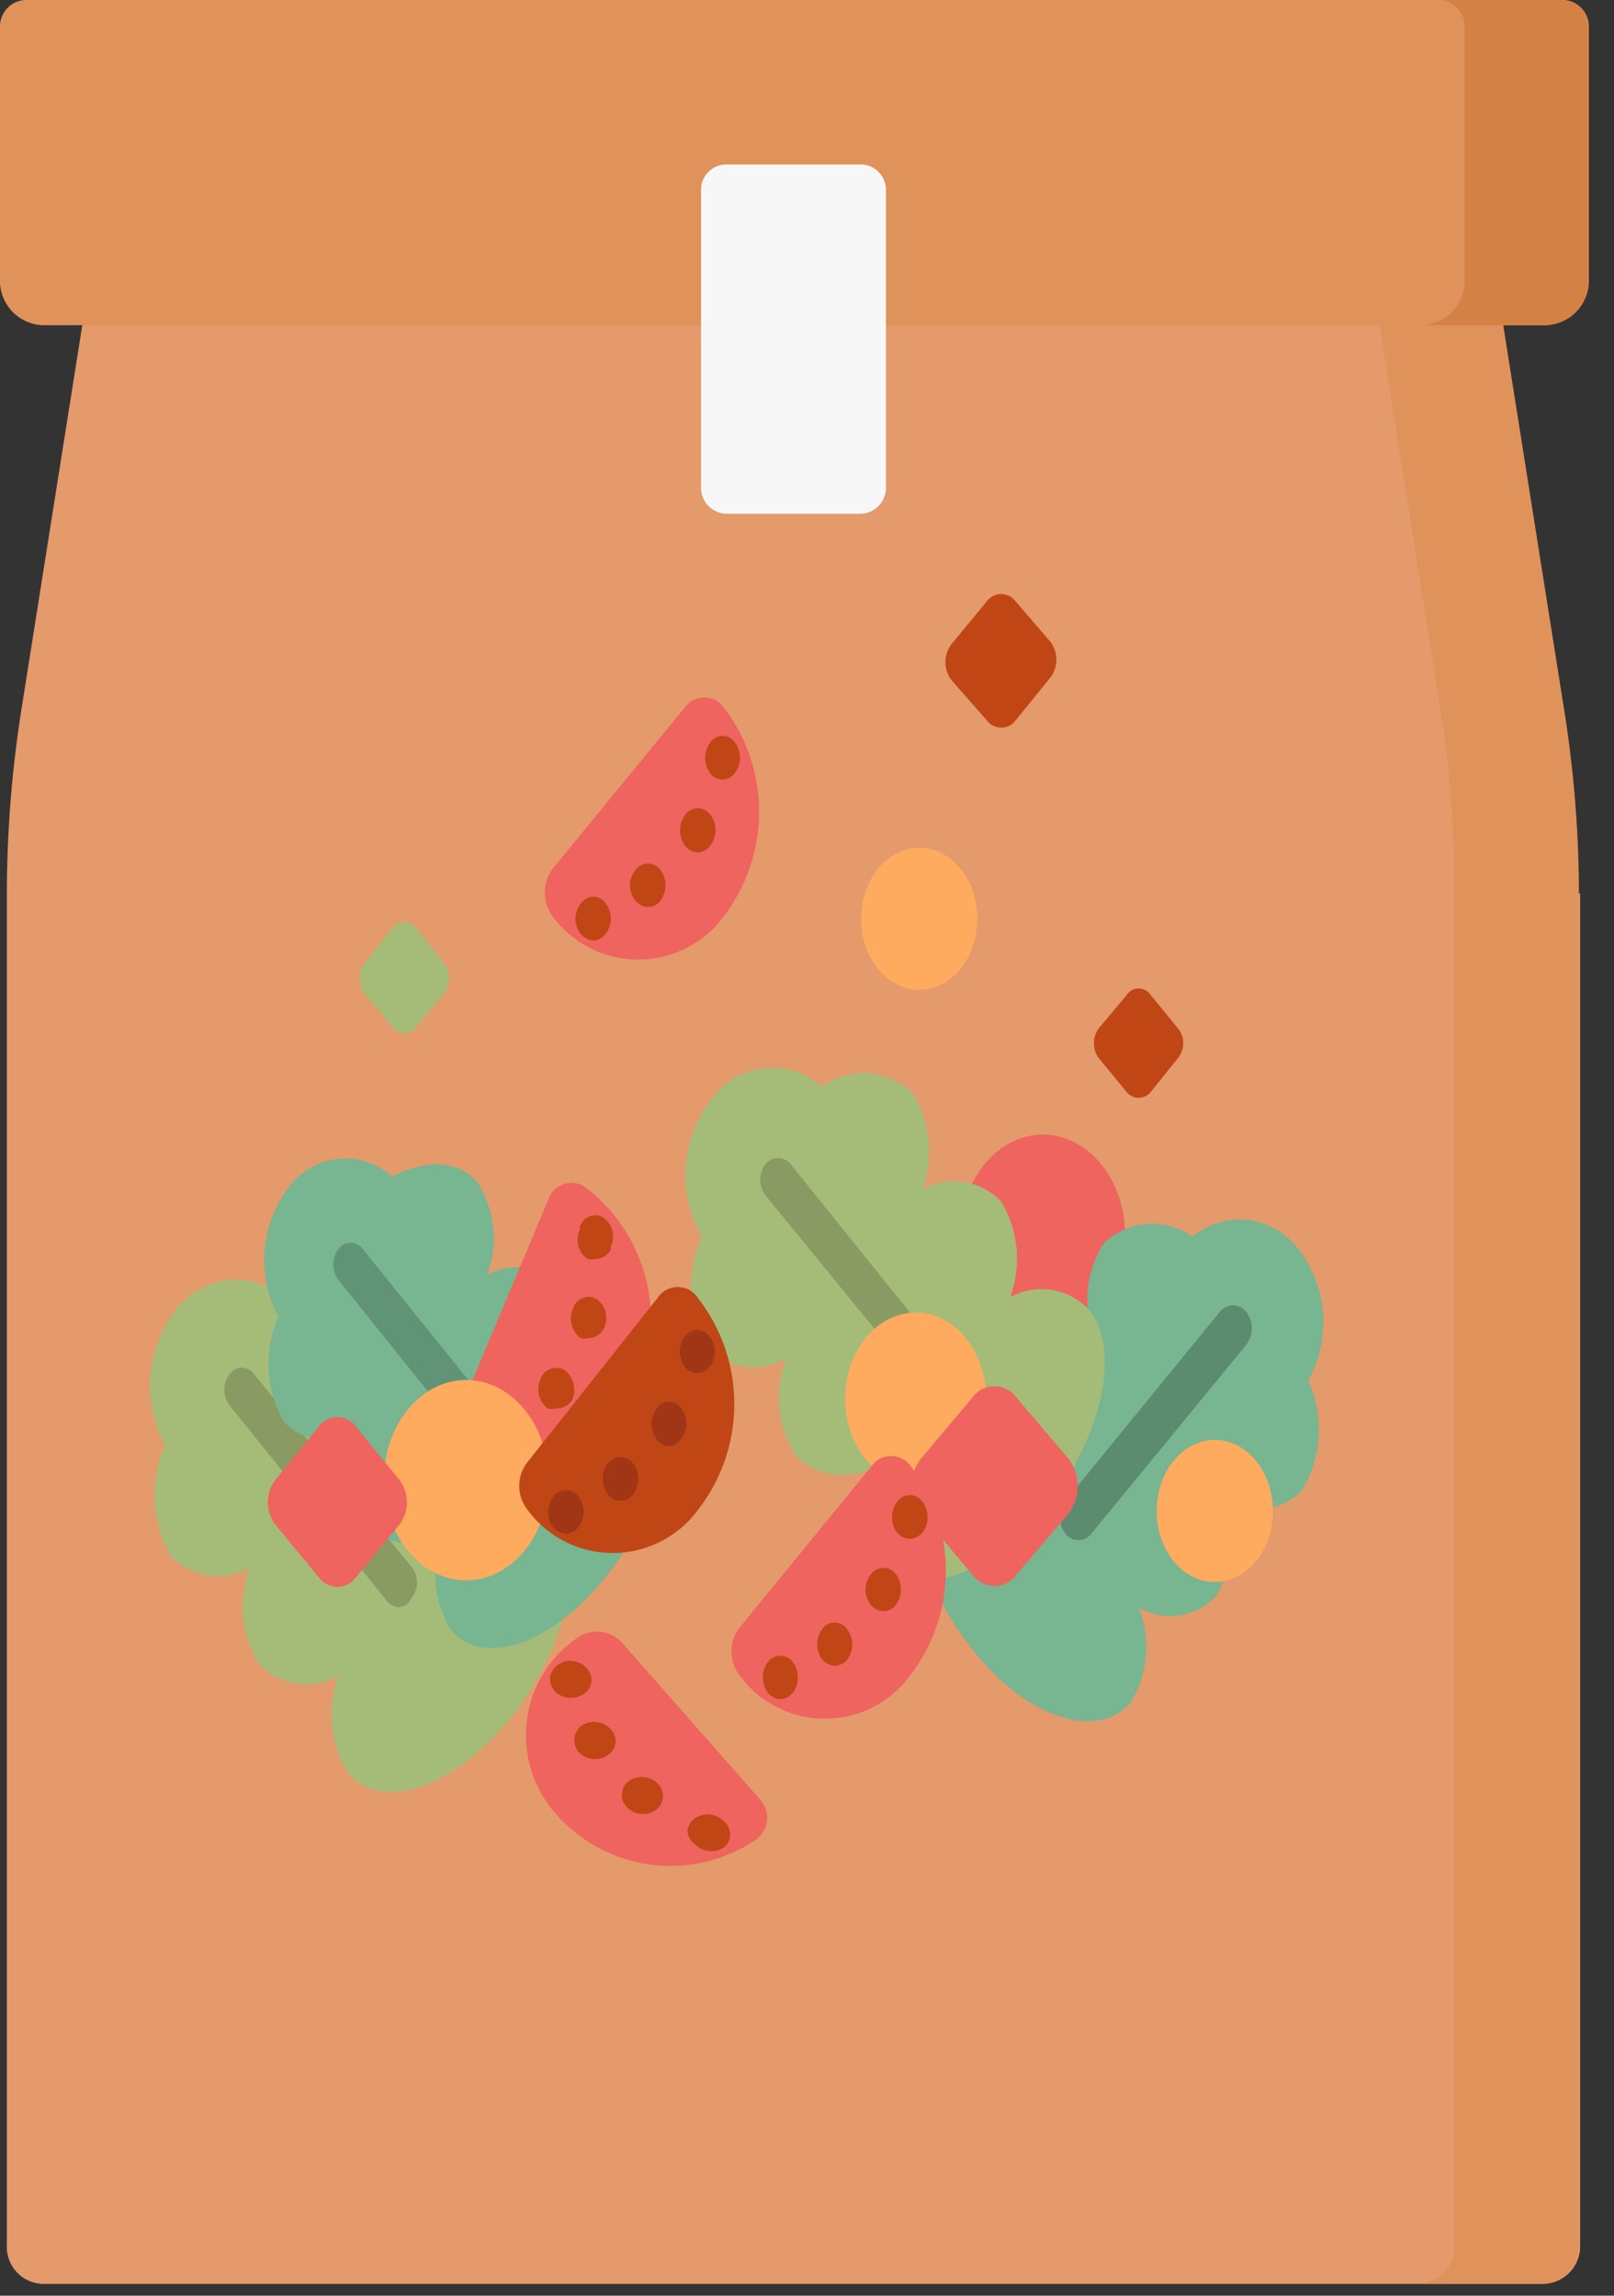 <svg width="45" height="64" fill="none" xmlns="http://www.w3.org/2000/svg"><rect width="100%" height="100%" fill="#333333" stroke="none"/><path d="M44.055 24.907v37.678a1.051 1.051 0 0 1-1 1.086H1.173a1.034 1.034 0 0 1-.982-1.086V24.907c.003-1.732.141-3.46.413-5.17L2.327 8.86h39.54l1.723 10.876c.286 1.709.43 3.438.43 5.171h.035Z" fill="#E49A6B"/><path d="M43.588 19.649 41.865 8.773h-3.448l1.724 10.876c.272 1.71.41 3.439.414 5.17v37.765a1.051 1.051 0 0 1-1 1.085h3.447a1.051 1.051 0 0 0 1-1.085V24.906c.01-1.761-.129-3.52-.414-5.257Z" fill="#E0925B"/><path d="M43.074 9.066h-41.9A1.241 1.241 0 0 1 0 7.773V.776A.741.741 0 0 1 .691 0h42.9a.742.742 0 0 1 .707.776v6.997a1.241 1.241 0 0 1-1.224 1.293Z" fill="#E0925B"/><path d="M43.593 0h-3.447a.741.741 0 0 1 .689.776v6.997a1.24 1.24 0 0 1-1.172 1.293h3.447a1.24 1.24 0 0 0 1.172-1.293V.776a.741.741 0 0 0-.69-.776Z" fill="#D48145"/><path d="M24.01 14.323h-3.774a.726.726 0 0 1-.69-.758V5.326a.706.706 0 0 1 .69-.741h3.774a.707.707 0 0 1 .69.741v8.239a.724.724 0 0 1-.69.758Z" fill="#F8F7F7"/><path d="M12.948 39.352a1.81 1.81 0 0 0-2.103-.345 2.998 2.998 0 0 0-.276-2.671 1.948 1.948 0 0 0-2.602-.138 2.102 2.102 0 0 0-3.086.344 3.447 3.447 0 0 0-.275 3.74 3.447 3.447 0 0 0 .155 3.103 1.845 1.845 0 0 0 2.189.328 3.155 3.155 0 0 0 .275 2.688 1.861 1.861 0 0 0 2.207.328 3.034 3.034 0 0 0 .275 2.689c.914 1.103 2.93.448 4.5-1.483 1.567-1.93 2.136-4.412 1.223-5.515a1.828 1.828 0 0 0-2.19-.345 3.05 3.05 0 0 0-.292-2.723Z" fill="#A5BC79"/><path d="M11.137 44.81a.483.483 0 0 1-.345-.172l-4.395-5.463a.724.724 0 0 1 0-.862.414.414 0 0 1 .69 0l4.395 5.377a.69.69 0 0 1 0 .845.448.448 0 0 1-.345.276Z" fill="#899B62"/><path d="M15.655 35.865a1.724 1.724 0 0 0-2.069-.328 2.911 2.911 0 0 0-.258-2.55c-.517-.655-1.43-.673-2.396-.19a1.948 1.948 0 0 0-2.896.327 3.344 3.344 0 0 0-.275 3.585 3.257 3.257 0 0 0 .155 2.93 1.724 1.724 0 0 0 2.068.31 2.947 2.947 0 0 0 .259 2.569 1.724 1.724 0 0 0 2.068.31 3.05 3.05 0 0 0 .258 2.603c.88 1.069 2.775.43 4.275-1.413 1.5-1.845 2.017-4.206 1.155-5.275a1.724 1.724 0 0 0-2.086-.327 2.913 2.913 0 0 0-.258-2.551Z" fill="#78B591"/><path d="M13.93 41.037a.468.468 0 0 1-.345-.19l-4.154-5.17a.707.707 0 0 1 0-.845.414.414 0 0 1 .69 0l4.17 5.17a.69.69 0 0 1 0 .845.483.483 0 0 1-.361.19Z" fill="#619376"/><path d="M17.739 38.695a3.066 3.066 0 0 1-4.516 1.724 1.068 1.068 0 0 1-.328-1.276l2.379-5.67a.69.69 0 0 1 1.017-.397 4.636 4.636 0 0 1 1.448 5.619Z" fill="#EF645E"/><path d="M14.29 40.709a.379.379 0 0 1-.224 0 .707.707 0 0 1-.207-.828.448.448 0 0 1 .655-.258.69.69 0 0 1 .224.81.534.534 0 0 1-.448.276ZM16.599 35.095a.38.38 0 0 1-.224 0 .655.655 0 0 1-.207-.81V34.2a.448.448 0 0 1 .655-.259.655.655 0 0 1 .207.81v.087a.483.483 0 0 1-.431.258ZM15.497 39.264a.379.379 0 0 1-.224 0 .672.672 0 0 1-.207-.81.465.465 0 0 1 .672-.258.69.69 0 0 1 .225.81.5.5 0 0 1-.466.258ZM16.412 37.302a.345.345 0 0 1-.224 0 .672.672 0 0 1-.207-.827.449.449 0 0 1 .655-.259.655.655 0 0 1 .207.81.482.482 0 0 1-.431.276Z" fill="#C14616"/><path d="M29.076 37.215c1.265 0 2.292-1.25 2.292-2.792 0-1.542-1.026-2.792-2.292-2.792-1.267 0-2.293 1.25-2.293 2.792 0 1.542 1.026 2.792 2.293 2.792Z" fill="#EF645E"/><path d="M33.905 44.487a2.98 2.98 0 0 0 .259-2.637 1.724 1.724 0 0 0 2.154-.328 3.293 3.293 0 0 0 .156-3.033 3.343 3.343 0 0 0-.276-3.671 2.05 2.05 0 0 0-2.947-.345 1.948 1.948 0 0 0-2.482.19 2.948 2.948 0 0 0-.26 2.62 1.724 1.724 0 0 0-2.154.344 3 3 0 0 0-.275 2.62 1.723 1.723 0 0 0-2.155.327c-.896 1.103-.362 3.448 1.19 5.412 1.55 1.965 3.533 2.551 4.43 1.448a3 3 0 0 0 .206-2.62 1.724 1.724 0 0 0 2.154-.327Z" fill="#78B591"/><path d="M30.06 42.935a.447.447 0 0 1-.361-.19.723.723 0 0 1 0-.896l4.309-5.274a.465.465 0 0 1 .741 0 .758.758 0 0 1 0 .913l-4.326 5.274a.431.431 0 0 1-.362.173Z" fill="#5B8C6F"/><path d="M12.998 44.056c1.266 0 2.292-1.25 2.292-2.792 0-1.543-1.026-2.793-2.292-2.793-1.266 0-2.293 1.25-2.293 2.793 0 1.542 1.027 2.792 2.293 2.792Z" fill="#FFAB5F"/><path d="M27.908 33.491a1.827 1.827 0 0 0-2.189-.344 3.103 3.103 0 0 0-.276-2.672 1.982 1.982 0 0 0-2.533-.19 2.087 2.087 0 0 0-3.068.345 3.447 3.447 0 0 0-.276 3.844 3.344 3.344 0 0 0 .155 3.085 1.81 1.81 0 0 0 2.189.327 3.034 3.034 0 0 0 .276 2.69 1.844 1.844 0 0 0 2.189.327 3.084 3.084 0 0 0 .258 2.602c.914 1.103 2.93.448 4.516-1.482 1.586-1.93 2.12-4.412 1.207-5.516a1.81 1.81 0 0 0-2.19-.344 3.103 3.103 0 0 0-.258-2.672Z" fill="#A5BC79"/><path d="M20.181 25.546a2.966 2.966 0 0 1-4.774 0 1.12 1.12 0 0 1 0-1.327l3.688-4.499a.672.672 0 0 1 1.086 0 4.808 4.808 0 0 1 0 5.826Z" fill="#EF645E"/><path d="M25.63 27.596c.894 0 1.62-.887 1.62-1.982 0-1.094-.726-1.982-1.62-1.982-.895 0-1.62.888-1.62 1.982 0 1.095.724 1.982 1.62 1.982Z" fill="#FFAB5F"/><path d="M29.285 17.89a.827.827 0 0 1 0 1l-.965 1.189a.5.5 0 0 1-.81 0l-.983-1.12a.827.827 0 0 1 0-1l.982-1.19a.5.5 0 0 1 .81 0l.966 1.121Z" fill="#C14616"/><path d="M12.393 26.874a.707.707 0 0 1 0 .81l-.792.948a.398.398 0 0 1-.655 0l-.793-.948a.707.707 0 0 1 0-.81l.793-1.017a.431.431 0 0 1 .655 0l.792 1.017Z" fill="#A5BC79"/><path d="M32.85 28.678a.655.655 0 0 1 0 .81l-.775.966a.43.43 0 0 1-.655 0l-.793-.966a.707.707 0 0 1 0-.81l.793-.948a.396.396 0 0 1 .655 0l.776.948Z" fill="#C14616"/><path d="M26.077 38.868a.447.447 0 0 1-.345-.172l-4.395-5.378a.724.724 0 0 1 0-.862.448.448 0 0 1 .707 0l4.395 5.464a.724.724 0 0 1 0 .862.518.518 0 0 1-.362.086Z" fill="#899B62"/><path d="M11.138 41.26a1.034 1.034 0 0 1 0 1.241l-1.224 1.483a.636.636 0 0 1-1.017 0L7.674 42.5a1.034 1.034 0 0 1 0-1.24l1.223-1.5a.637.637 0 0 1 1.017 0l1.224 1.5Z" fill="#EF645E"/><path d="M19.464 42.088a2.948 2.948 0 0 1-4.757 0 1.069 1.069 0 0 1 0-1.327l3.62-4.568a.672.672 0 0 1 1.137 0 4.809 4.809 0 0 1 0 5.895Z" fill="#C14616"/><path d="M25.53 41.384c1.085 0 1.965-1.072 1.965-2.395 0-1.324-.88-2.396-1.965-2.396s-1.965 1.072-1.965 2.396c0 1.323.88 2.395 1.965 2.395ZM33.87 44.105c.895 0 1.62-.887 1.62-1.982s-.725-1.982-1.62-1.982c-.895 0-1.62.887-1.62 1.982s.725 1.982 1.62 1.982Z" fill="#FFAB5F"/><path d="M29.803 40.68a1.276 1.276 0 0 1 0 1.5l-1.465 1.723a.759.759 0 0 1-1.224 0l-1.448-1.723a1.224 1.224 0 0 1 0-1.5l1.448-1.723a.759.759 0 0 1 1.224 0l1.465 1.723Z" fill="#EF645E"/><path d="M16.545 26.218a.483.483 0 0 1-.344-.172.672.672 0 0 1 0-.862.413.413 0 0 1 .689 0 .706.706 0 0 1 0 .845.448.448 0 0 1-.345.19ZM20.147 21.734a.431.431 0 0 1-.345-.172.724.724 0 0 1 0-.862.414.414 0 0 1 .69 0 .706.706 0 0 1 0 .844.43.43 0 0 1-.345.19ZM18.067 25.283a.43.43 0 0 1-.345-.172.672.672 0 0 1 0-.862.43.43 0 0 1 .69 0 .723.723 0 0 1 0 .862.43.43 0 0 1-.345.172ZM19.464 23.77a.484.484 0 0 1-.362-.19.724.724 0 0 1 0-.861.431.431 0 0 1 .706 0 .707.707 0 0 1 0 .845.465.465 0 0 1-.344.206Z" fill="#C14616"/><path d="M15.788 42.76a.518.518 0 0 1-.362-.172.724.724 0 0 1 0-.862.431.431 0 0 1 .706 0 .706.706 0 0 1 0 .844.463.463 0 0 1-.344.19ZM19.46 38.28a.449.449 0 0 1-.363-.173.69.69 0 0 1 0-.844.415.415 0 0 1 .69 0 .69.69 0 0 1 0 .844.449.449 0 0 1-.328.172ZM17.31 41.832a.447.447 0 0 1-.363-.172.724.724 0 0 1 0-.862.448.448 0 0 1 .707 0 .724.724 0 0 1 0 .862.449.449 0 0 1-.345.172ZM18.652 40.314a.465.465 0 0 1-.345-.19.724.724 0 0 1 0-.862.412.412 0 0 1 .69 0 .707.707 0 0 1 0 .845.448.448 0 0 1-.345.207Z" fill="#A03615"/><path d="M25.388 46.694a2.946 2.946 0 0 1-4.775 0 1.086 1.086 0 0 1 0-1.31l3.689-4.516a.672.672 0 0 1 1.086 0 4.81 4.81 0 0 1 0 5.826Z" fill="#EF645E"/><path d="M21.756 47.367a.45.45 0 0 1-.345-.173.724.724 0 0 1 0-.861.43.43 0 0 1 .69 0 .707.707 0 0 1 0 .861.449.449 0 0 1-.345.173ZM25.358 42.901a.517.517 0 0 1-.345-.172.724.724 0 0 1 0-.862.431.431 0 0 1 .707 0 .724.724 0 0 1 0 .862.52.52 0 0 1-.362.172ZM23.269 46.433a.45.45 0 0 1-.345-.172.706.706 0 0 1 0-.845.413.413 0 0 1 .69 0 .707.707 0 0 1 0 .862.449.449 0 0 1-.345.155ZM24.631 44.916a.431.431 0 0 1-.344-.172.673.673 0 0 1 0-.862.43.43 0 0 1 .69 0 .724.724 0 0 1 0 .861.432.432 0 0 1-.346.173Z" fill="#C14616"/><path d="M15.565 50.639a3.292 3.292 0 0 1 .534-4.981.948.948 0 0 1 1.259.155l3.826 4.343a.76.76 0 0 1-.12 1.138 4.24 4.24 0 0 1-5.499-.655Z" fill="#EF645E"/><path d="M15.338 46.764a.517.517 0 0 1 .207-.345.603.603 0 0 1 .81.086.464.464 0 0 1-.086.724.638.638 0 0 1-.81-.086.569.569 0 0 1-.121-.38ZM19.168 51.035a.484.484 0 0 1 .207-.345.638.638 0 0 1 .81.086.467.467 0 0 1 0 .724.638.638 0 0 1-.81-.086.483.483 0 0 1-.207-.379ZM16.012 48.45a.516.516 0 0 1 .207-.345.637.637 0 0 1 .81.103.465.465 0 0 1-.086.724.637.637 0 0 1-.81-.086.569.569 0 0 1-.12-.396ZM17.342 49.985a.465.465 0 0 1 .207-.345.638.638 0 0 1 .81.103.483.483 0 0 1-.086.724.62.62 0 0 1-.81-.103.449.449 0 0 1-.12-.38Z" fill="#C14616"/></svg>